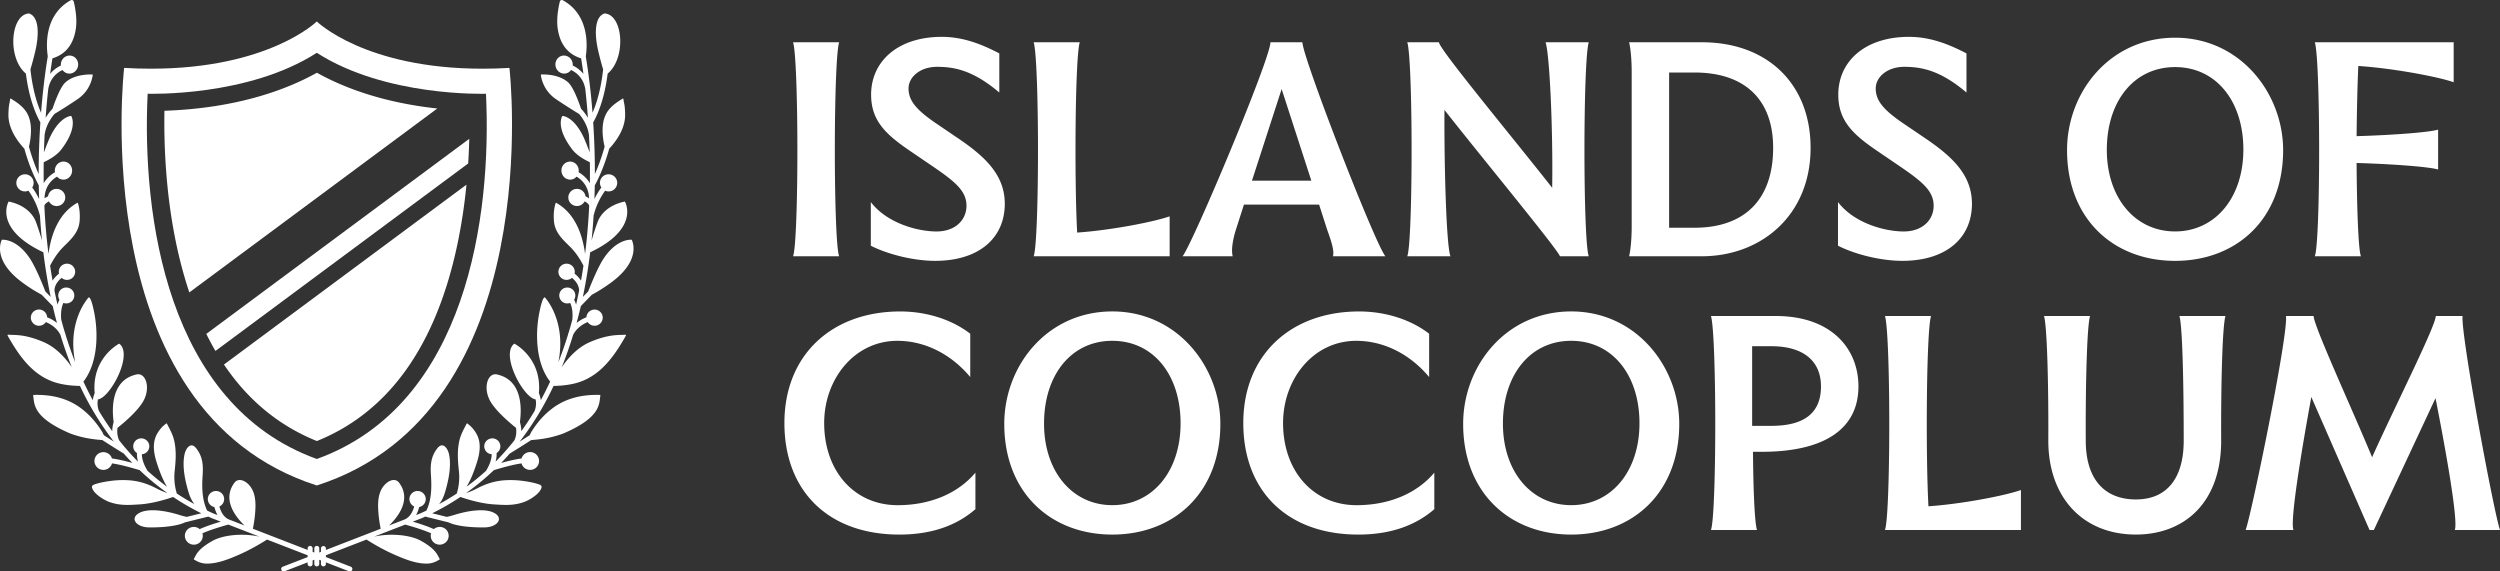 <?xml version="1.0" encoding="UTF-8"?> <svg xmlns="http://www.w3.org/2000/svg" width="210" height="48" viewBox="0 0 210 48" fill="none"><rect x="0" y="0" width="210" height="48" fill="#333333" stroke="none"/><path d="M42.792 5.704q-1.175.067-2.258.067c-9.892 0-13.923-3.968-13.923-3.968S22.579 5.77 12.686 5.77q-1.082.002-2.258-.067S7.084 34.514 26.61 40.78C46.137 34.513 42.792 5.704 42.792 5.704m-16.18 32.85c-12.64-4.56-14.703-20.484-14.21-30.68.14 0 8.439.273 14.21-3.439 5.772 3.712 14.071 3.44 14.21 3.44.493 10.195-1.572 26.119-14.21 30.68" fill="#fff"></path><path d="m36.733 9.114-20.83 15.45a37 37 0 0 1-1.136-4.269c-.865-4.215-1.003-8.255-.954-10.99 6.195-.215 10.35-1.823 12.807-3.196 2.08 1.164 5.383 2.495 10.115 3.006zM18.814 30.62l20.369-15.108a46 46 0 0 1-.713 4.78c-1.782 8.672-5.766 14.304-11.853 16.755-3.18-1.28-5.787-3.428-7.805-6.427zm20.604-18.958a51 51 0 0 1-.091 2.07L18.099 29.48q-.403-.69-.77-1.433z" fill="#fff"></path><path d="M52.513 28.112c-.407.066-1.252-.11-2.956.621-1.037.446-1.828 1.324-2.37 2.113q.528-1.308.957-2.722c.298-.582.82-.903 1.223-1.07a.688.688 0 0 0 1.262-.396.686.686 0 0 0-1.37-.007c-.251.099-.548.25-.827.478q.191-.7.36-1.421l.008-.007.914-.942c.367-.194.915-.513 1.579-.995 2.706-1.966 1.768-3.625 1.768-3.625s-1.207-.15-2.353 1.574c-.465.698-1.012 2.03-1.3 2.767l-.448.461a44 44 0 0 0 .616-3.748c4.237-2.003 2.924-4.267 2.911-4.264-1.286.263-2.016.998-2.276 1.69-.2.531-.381 1.105-.52 1.583q.106-1.055.17-2.082l.002-.007a6.1 6.1 0 0 1 .968-2.094.725.725 0 0 0 1.016-.684.723.723 0 0 0-.753-.693.72.72 0 0 0-.699.745c.006.136.05.258.118.363a6 6 0 0 0-.582.973 65 65 0 0 0 .03-1.15c.619-1.133 1.011-2.352 1.214-3.085.738-.792 1.36-1.816 1.336-2.896a7 7 0 0 0-.047-.722c-.006-.046-.082-.41-.099-.559-.003-.027-.034-.041-.058-.027-.58.353-1.16.758-1.446 1.39-.265.585-.277 1.252-.208 1.879q.042.384.136.763c-.15.55-.42 1.417-.819 2.304a64 64 0 0 0-.142-4.337c.764-1.358 1.083-3.038 1.214-4.1 1.592-1.325 1.298-4.978-.266-5.054-.889.307-.83 1.883-.503 3.243.157.654.292 1.132.39 1.455-.09.851-.32 2.34-.892 3.645a55 55 0 0 0-.565-4.738c.127-.822.334-3.461-1.925-4.711a.175.175 0 0 0-.256.109c-.105.432-.31 1.445-.17 2.32.102.635.415 1.981 1.959 2.447.045.27.115.715.195 1.307a2.6 2.6 0 0 0-.903-.704 1 1 0 0 0-.003-.17.745.745 0 0 0-.819-.66c-.398.051-.676.429-.623.844.055.415.42.71.819.66a.7.7 0 0 0 .487-.296c.422.196 1.04.648 1.2 1.612.077.701.155 1.51.22 2.407a4.3 4.3 0 0 0-.579-.767c-.246-.726-.672-1.834-1.076-2.204-.771-.705-2.026-.682-2.265-.67-.023 0-.038.02-.037.041a2.96 2.96 0 0 0 1.286 2.04c.776.524 1.508.977 1.93 1.235.297.35.718.971.829 1.772v.005q.036.703.056 1.454c-.18-.497-.402-1.071-.577-1.418-.75-1.488-1.54-1.633-1.69-1.647a.04.04 0 0 0-.037.02c-.082.144-.489 1.043.835 2.786.397.524 1.085.895 1.486 1.079q.014.857 0 1.764a2.6 2.6 0 0 0-.947-.921 1 1 0 0 0 .013-.165c-.016-.418-.353-.745-.754-.731a.74.74 0 0 0-.698.784c.015.418.353.746.754.732a.7.7 0 0 0 .512-.25c.417.243 1.02.777 1.053 1.823a2 2 0 0 0-.299-.171.72.72 0 0 0-.743-.623.724.724 0 0 0-.7.745.724.724 0 0 0 .754.693c.271-.01.5-.169.616-.392.193.104.36.236.383.378a53 53 0 0 1-.345 4.034c-.198-1.509-.788-3.373-2.416-4.282-.024-.012-.053-.001-.06.024-.15.47-.179 1.011-.14 1.5.08.97.724 1.535 1.374 2.181.471.47.805.991 1.106 1.567q-.093.622-.207 1.258a2.4 2.4 0 0 0-.543-.59.7.7 0 0 0 .02-.177.687.687 0 0 0-.712-.656.684.684 0 0 0-.663.705.686.686 0 0 0 1.138.485c.276.227.598.595.6 1.077q-.117.584-.254 1.175a2 2 0 0 0-.166-.414c.07-.11.11-.24.104-.382a.673.673 0 0 0-.699-.643.67.67 0 0 0-.65.692.673.673 0 0 0 .915.598c.128.272.243.715.184 1.402q-.152.565-.322 1.13l-.013.024a.2.2 0 0 0-.02.08 33 33 0 0 1-.82 2.354c.678-3.383-.99-5.295-1.124-5.443a.03.03 0 0 0-.023-.011c-.21.004-.44 1.216-.47 1.374-.334 1.777-.25 4.11.861 5.62l.067.075q-.368.794-.788 1.57a2.3 2.3 0 0 0-.16-.593c.257-2.793-1.788-4.01-2.035-4.146a.04.04 0 0 0-.047.004c-1.158.915.783 4.535 1.81 4.669.055.281.049.607-.082.962q-.52.873-1.121 1.706a2.8 2.8 0 0 0-.118-.77c.157-1.154.204-3.498-1.884-3.986-.77-.213-1.212.97-.686 2.082.421.89 1.737 1.99 2.244 2.393.047.333.026.695-.135 1.046a21 21 0 0 1-1.587 1.798c.082-.293.099-.535.088-.726a.664.664 0 0 0-.089-1.178.68.68 0 0 0-.89.343.665.665 0 0 0 .566.932c0 .301-.087.767-.472 1.391l-.002.004q-.772.702-1.638 1.337c.384-.622.656-1.36.874-2.049.234-.734.37-1.565.019-2.285a2.7 2.7 0 0 0-.565-.765 12 12 0 0 0-.256-.213.04.04 0 0 0-.062.014c-.212.412-.444.818-.57 1.266-.249.895-.175 1.845-.075 2.757a4.7 4.7 0 0 1-.186 1.847q-.711.469-1.482.89c.25-.306.404-.68.514-1.053.282-.963.533-2.15.318-3.144-.106-.489-.515-1.077-.972-.503-.555.696-.603 1.418-.545 2.277.066.995.058 2.049-.381 2.966q-.264.124-.532.244l-.336.13c.129-.232.21-.473.26-.675q.09-.017.177-.059c.34-.17.474-.58.301-.915a.69.69 0 0 0-.924-.298.678.678 0 0 0 .027 1.224c-.1.372-.316.87-.773 1.08l-.007.005-1.33.515c.786-.76 1.886-2.193.845-3.59-.276-.372-.736-.24-1.047.016-.618.504-.737 1.3-.718 2.047.016.603.099 1.208.214 1.8l-4.6 1.781v-.135a.208.208 0 0 0-.415 0v.297l-.141.056v-.352a.207.207 0 0 0-.209-.206.207.207 0 0 0-.208.206v.352l-.143-.056v-.297a.207.207 0 0 0-.209-.206.207.207 0 0 0-.208.206v.135l-4.6-1.78c.116-.594.199-1.198.215-1.801.018-.747-.1-1.543-.718-2.047-.311-.254-.771-.388-1.047-.017-1.041 1.398.06 2.833.846 3.591l-1.331-.516-.007-.004c-.458-.21-.673-.708-.773-1.08a.677.677 0 0 0 .027-1.224.69.69 0 0 0-.924.298.678.678 0 0 0 .478.974c.05.202.132.441.26.674l-.336-.13q-.27-.12-.532-.243c-.439-.919-.447-1.97-.381-2.966.058-.86.008-1.581-.545-2.276-.456-.573-.865.015-.972.502-.215.994.035 2.181.318 3.144.11.374.264.747.514 1.052a21 21 0 0 1-1.482-.889 4.8 4.8 0 0 1-.186-1.847c.1-.912.173-1.86-.076-2.757-.125-.448-.357-.854-.57-1.267a.04.04 0 0 0-.061-.013c-.078.062-.245.202-.257.213-.229.22-.424.48-.564.765-.351.722-.215 1.55.019 2.285.218.687.49 1.427.873 2.048a21 21 0 0 1-1.637-1.336l-.002-.004c-.385-.624-.474-1.091-.473-1.39a.666.666 0 0 0 .566-.932.68.68 0 0 0-.89-.344.665.665 0 0 0-.088 1.178c-.011.19.007.433.087.726a21 21 0 0 1-1.587-1.798 1.87 1.87 0 0 1-.135-1.046c.51-.404 1.824-1.502 2.244-2.393.527-1.112.086-2.295-.685-2.082-2.086.488-2.041 2.832-1.884 3.987a2.8 2.8 0 0 0-.118.77 24 24 0 0 1-1.121-1.706 1.77 1.77 0 0 1-.082-.963c1.027-.136 2.967-3.754 1.81-4.669a.04.04 0 0 0-.047-.004c-.248.137-2.29 1.355-2.035 4.146a2.3 2.3 0 0 0-.16.592 26 26 0 0 1-.788-1.569l.066-.075c1.112-1.51 1.195-3.843.861-5.62-.03-.158-.258-1.37-.47-1.374a.03.03 0 0 0-.022.011c-.135.148-1.802 2.06-1.124 5.443a33 33 0 0 1-.82-2.354.2.2 0 0 0-.02-.08l-.013-.024a35 35 0 0 1-.322-1.13c-.058-.687.056-1.13.184-1.402a.672.672 0 0 0 .915-.598.67.67 0 0 0-.65-.692.67.67 0 0 0-.7.643.66.66 0 0 0 .105.382c-.06.112-.119.25-.166.414a37 37 0 0 1-.254-1.175c0-.482.324-.85.6-1.077a.685.685 0 0 0 1.138-.485.684.684 0 0 0-.663-.705.684.684 0 0 0-.712.657.6.6 0 0 0 .02.176c-.18.143-.386.34-.543.59a43 43 0 0 1-.207-1.258c.303-.576.635-1.097 1.106-1.567.65-.648 1.293-1.21 1.373-2.182.04-.488.01-1.028-.14-1.5a.043.043 0 0 0-.06-.023c-1.627.909-2.217 2.773-2.415 4.282a49 49 0 0 1-.345-4.034c.022-.142.19-.274.383-.378a.725.725 0 0 0 1.37-.301.724.724 0 0 0-.7-.745.72.72 0 0 0-.744.623 2 2 0 0 0-.298.171c.032-1.046.636-1.58 1.053-1.823a.7.7 0 0 0 .512.25c.4.015.738-.312.754-.732.015-.42-.297-.769-.698-.784-.401-.014-.739.313-.754.731a1 1 0 0 0 .013.165 2.6 2.6 0 0 0-.947.92 62 62 0 0 1 0-1.763c.4-.184 1.089-.555 1.485-1.079 1.323-1.743.918-2.64.836-2.787a.04.04 0 0 0-.038-.02c-.149.015-.94.16-1.69 1.648-.174.345-.395.92-.577 1.418q.022-.752.057-1.454v-.005c.11-.8.532-1.422.828-1.772.423-.258 1.154-.71 1.93-1.235A2.96 2.96 0 0 0 7.79 6.3a.037.037 0 0 0-.037-.042c-.239-.01-1.494-.034-2.265.67-.405.371-.83 1.48-1.076 2.205a4.3 4.3 0 0 0-.58.767c.065-.898.142-1.707.22-2.407.16-.964.779-1.416 1.201-1.612a.7.7 0 0 0 .487.295c.398.052.765-.244.819-.659.055-.415-.225-.793-.624-.844-.398-.05-.765.244-.818.66a1 1 0 0 0-.003.17c-.27.128-.615.347-.904.704.08-.591.15-1.037.196-1.307 1.544-.466 1.857-1.812 1.959-2.447.14-.875-.065-1.887-.17-2.32a.174.174 0 0 0-.257-.109c-2.258 1.25-2.05 3.89-1.924 4.711-.1.584-.373 2.31-.565 4.738-.574-1.306-.803-2.794-.892-3.645.097-.322.232-.801.39-1.455.326-1.36.386-2.936-.504-3.243C.88 1.205.586 4.86 2.177 6.184c.131 1.061.45 2.74 1.215 4.1a64 64 0 0 0-.143 4.336c-.4-.886-.668-1.755-.818-2.304q.093-.376.136-.763c.069-.627.056-1.294-.208-1.879-.287-.634-.867-1.038-1.447-1.39-.023-.014-.054 0-.057.027-.017.148-.093.513-.099.56-.03.239-.042.48-.048.721-.023 1.08.598 2.104 1.337 2.896.203.733.595 1.952 1.213 3.085q.01.565.03 1.15a6 6 0 0 0-.582-.973.7.7 0 0 0 .119-.363.72.72 0 0 0-.7-.745.723.723 0 0 0-.752.693.722.722 0 0 0 1.014.684c.314.43.725 1.133.968 2.094l.003.007q.063 1.027.17 2.082c-.14-.478-.32-1.05-.52-1.583-.262-.692-.991-1.425-2.277-1.69-.013-.003-1.327 2.261 2.911 4.264q.237 1.945.616 3.748l-.447-.461c-.287-.736-.836-2.068-1.3-2.767C1.366 19.989.157 20.139.157 20.139s-.937 1.659 1.769 3.625a13 13 0 0 0 1.578.995l.915.942.008.007q.168.723.359 1.421a3.1 3.1 0 0 0-.826-.478.683.683 0 0 0-.658-.65.684.684 0 0 0-.712.657.688.688 0 0 0 1.262.396c.402.168.924.489 1.222 1.07q.429 1.413.957 2.722c-.54-.79-1.332-1.667-2.37-2.113-1.702-.732-2.547-.556-2.955-.622a.06.06 0 0 0-.062.09c.913 1.608 2.005 3.224 3.84 3.872.679.24 1.5.335 2.234.344a25 25 0 0 0 2.85 4.681c-.295-.187-.593-.379-.847-.542-.06-.125-.112-.238-.138-.279a8 8 0 0 0-.553-.786 6.6 6.6 0 0 0-1.408-1.328c-1.131-.773-2.441-1.03-3.795-.988-.025 0-.043.024-.04.048.11.713-.057 1.834 3.113 3.19 1.215.45 2.198.507 2.699.554a79 79 0 0 0 1.797 1.13q.354.406.724.79c-.702-.193-1.282-.32-1.716-.376a.75.75 0 0 0-.69-.53.75.75 0 0 0-.78.717.75.75 0 0 0 .725.772.75.75 0 0 0 .75-.545c.435.06 1.154.212 2.32.567q1.101 1.05 2.338 1.926a5.7 5.7 0 0 1-.949-.403c-1.073-.561-2.008-.737-3.205-.677-.464.024-1.248.13-1.783.29-.365.11-.506.168-.332.5.232.442.971.895 1.428 1.052.878.304 1.618.245 2.523.187 1.148-.074 2.371-.475 2.792-.622q1.132.758 2.37 1.37l-1.225.304a7 7 0 0 1-.664-.177c-1.176-.364-2.628-.577-3.376-.123-.747.455-.178 1.172.876 1.183 1.053.011 2.058-.086 2.714-.302q.164-.056.302-.12l1.96-.486.274.127.772.298c-.646.192-1.3.41-1.77.627a.76.76 0 0 0-.877-.08.74.74 0 0 0-.262 1.022.76.76 0 0 0 1.033.26.74.74 0 0 0 .335-.85c.39-.174 1.054-.418 2.175-.733l2.624 1.016c-1.342-.308-3.035-.164-3.956.353-1.278.718-1.364 1.19-1.554 1.498-.015.025-.018.053.006.068.336.212.661.34 1.068.343.907.005 1.818-.361 2.638-.716.844-.365 1.65-.814 2.428-1.303l3.41 1.32v.15l-2.091.81a.206.206 0 0 0 .074.398q.039 0 .076-.014l1.94-.751v.132c0 .115.093.207.209.207a.207.207 0 0 0 .208-.207v-.292l.144-.056v.348c0 .115.092.207.208.207a.207.207 0 0 0 .208-.207v-.348l.142.056v.292c0 .115.093.207.209.207a.206.206 0 0 0 .206-.207v-.132l1.94.751a.21.21 0 0 0 .27-.117.206.206 0 0 0-.119-.268l-2.09-.81v-.15l3.408-1.32c.779.49 1.583.937 2.429 1.304.82.355 1.73.721 2.638.716.408-.003.733-.131 1.068-.343.024-.015.021-.044.006-.068-.19-.308-.276-.78-1.554-1.498-.921-.517-2.615-.662-3.956-.353l2.624-1.016c1.121.315 1.785.56 2.175.732a.74.74 0 0 0 .335.85.76.76 0 0 0 1.033-.26.743.743 0 0 0-.262-1.022.76.76 0 0 0-.877.08c-.471-.215-1.122-.434-1.77-.626l.771-.298q.138-.062.275-.127l1.96.486q.136.065.302.12c.657.216 1.66.315 2.714.302 1.054-.01 1.623-.728.876-1.183-.748-.454-2.2-.24-3.376.123-.284.088-.5.143-.664.177l-1.225-.304a21 21 0 0 0 2.37-1.37c.421.147 1.644.548 2.792.622.904.058 1.643.117 2.522-.187.458-.157 1.195-.61 1.429-1.052.174-.332.035-.39-.332-.5-.534-.16-1.317-.266-1.783-.29-1.198-.06-2.132.117-3.205.677a5.7 5.7 0 0 1-.949.403 21 21 0 0 0 2.337-1.926c1.167-.355 1.884-.507 2.32-.567a.75.75 0 0 0 .75.545.75.75 0 0 0 .725-.772.75.75 0 0 0-1.469-.187c-.434.056-1.016.183-1.716.376q.37-.385.724-.79.004 0 .006-.003a76 76 0 0 0 1.791-1.127c.5-.046 1.484-.102 2.699-.553 3.17-1.357 3.004-2.478 3.113-3.191a.04.04 0 0 0-.04-.048c-1.354-.043-2.665.214-3.795.988a6.5 6.5 0 0 0-1.408 1.328q-.3.378-.553.786c-.026.042-.078.154-.138.279-.252.163-.552.354-.847.542a25 25 0 0 0 2.85-4.68c.735-.01 1.555-.105 2.234-.345 1.835-.648 2.927-2.264 3.84-3.872.026-.044-.013-.098-.062-.09zm17.977-6.585h-3.873c.484-1.271.484-16.466 0-17.976h3.872c-.484 1.51-.484 16.705 0 17.976m2.683-13.565c0-2.853 2.3-4.866 5.93-4.866 1.646 0 3.145.503 4.84 1.39V7.77c-2.105-1.773-3.63-2.157-5.227-2.157-1.405 0-2.397.84-2.397 1.822s.605 1.75 2.202 2.852l1.767 1.199c2.323 1.557 4.115 3.115 4.115 5.632 0 2.827-2.105 4.793-5.856 4.793-1.67 0-3.825-.479-5.398-1.27v-3.668c1.355 1.774 3.92 2.47 5.519 2.47 1.598 0 2.517-.983 2.517-2.158s-.823-1.941-2.76-3.26l-1.935-1.317c-2.01-1.366-3.315-2.517-3.315-4.747zm17.31 11.575c2.783-.192 6.413-.886 7.768-1.366v3.356H86.828c.484-1.271.484-16.466 0-17.976H90.7c-.387 1.222-.46 11.504-.218 15.986m20.977-.311-.653-2.037h-6.316l-.653 2.037c-.266.815-.436 1.75-.29 2.3h-4.211c.847-1.054 7.381-16.585 7.381-17.975h2.686c0 1.222 6.05 16.825 6.97 17.976h-4.404c.145-.552-.242-1.51-.508-2.3zm-1.307-4.05-2.494-7.694-2.493 7.693zm20.232.599c.073-4.96-.218-11.24-.557-12.223h3.63c-.484 1.51-.484 16.705 0 17.976h-2.42c-.242-.647-6.461-8.173-9.704-12.295-.024 5.033.169 11.456.508 12.295h-3.63c.484-1.271.484-16.466 0-17.976h2.662c0 .552 6.219 8.029 9.511 12.223m6.678 3.26V6.044c0-1.055-.097-2.014-.218-2.493h6.122c5.518 0 9.123 3.523 9.123 8.868 0 5.68-4.162 9.108-9.147 9.108h-6.098c.121-.48.218-1.438.218-2.493m11.882-6.615c0-4.05-2.372-6.328-6.607-6.328h-2.131V19.13h2.131c4.235 0 6.607-2.397 6.607-6.711m5.471-4.457c0-2.853 2.299-4.866 5.929-4.866 1.646 0 3.146.503 4.84 1.39V7.77c-2.105-1.773-3.63-2.157-5.227-2.157-1.404 0-2.396.84-2.396 1.822s.605 1.75 2.202 2.852l1.767 1.199c2.323 1.557 4.114 3.115 4.114 5.632 0 2.827-2.105 4.793-5.856 4.793-1.67 0-3.824-.479-5.397-1.27v-3.668c1.355 1.774 3.92 2.47 5.518 2.47s2.517-.983 2.517-2.158-.823-1.941-2.759-3.26l-1.936-1.317c-2.009-1.366-3.315-2.517-3.315-4.747zm37.368 4.65c0 5.8-3.92 9.3-9.075 9.3s-9.075-3.5-9.075-9.3c0-4.866 3.582-9.444 9.075-9.444s9.075 4.697 9.075 9.444m-14.81-.026c0 4.028 2.372 6.855 5.735 6.855s5.735-2.829 5.735-6.878c0-4.05-2.275-6.927-5.735-6.927s-5.735 2.876-5.735 6.95m29.136-5.678c-1.379-.48-5.13-1.175-8.01-1.366-.073 1.51-.121 3.668-.145 5.896 3.244-.096 6.195-.336 6.848-.552v3.356c-.653-.216-3.606-.456-6.848-.552.024 3.762.145 7.263.363 7.837h-3.872c.484-1.271.484-16.466 0-17.976h11.664zM81.501 28.03v3.642c-1.62-1.941-3.824-3.043-6.123-3.043-3.606 0-6.147 3.212-6.147 6.903 0 4.05 2.54 6.903 6.17 6.903 2.736 0 5.06-.982 6.535-2.732v3.068c-1.379 1.198-3.388 2.133-6.39 2.133-5.928 0-9.655-3.618-9.655-9.37 0-5.753 4.017-9.372 9.728-9.372 2.202 0 4.332.672 5.88 1.87zm21.009 7.574c0 5.8-3.92 9.3-9.076 9.3-5.155 0-9.075-3.5-9.075-9.3 0-4.866 3.583-9.444 9.076-9.444 5.492 0 9.075 4.698 9.075 9.444m-14.81-.025c0 4.027 2.372 6.854 5.734 6.854s5.735-2.828 5.735-6.878-2.275-6.927-5.734-6.927-5.735 2.876-5.735 6.95m32.348-7.548v3.642c-1.621-1.941-3.824-3.043-6.123-3.043-3.606 0-6.147 3.212-6.147 6.903 0 4.05 2.541 6.903 6.171 6.903 2.735 0 5.058-.982 6.534-2.732v3.068c-1.379 1.198-3.388 2.133-6.389 2.133-5.929 0-9.656-3.618-9.656-9.37 0-5.753 4.016-9.372 9.727-9.372 2.202 0 4.333.672 5.882 1.87zm21.009 7.574c0 5.8-3.92 9.3-9.076 9.3-5.155 0-9.075-3.5-9.075-9.3 0-4.866 3.582-9.444 9.075-9.444s9.076 4.698 9.076 9.444m-14.811-.025c0 4.027 2.373 6.854 5.735 6.854s5.735-2.828 5.735-6.878-2.275-6.927-5.735-6.927c-3.459 0-5.735 2.876-5.735 6.95m29.863-3.115c0 3.451-2.686 5.488-8.131 5.488h-.726c.024 3.283.145 6.04.339 6.568h-3.872c.484-1.27.484-16.465 0-17.976h5.421c4.767 0 6.97 2.804 6.97 5.92zm-3.146 0c0-2.158-1.5-3.38-4.162-3.38h-1.621v6.688h1.621c2.783 0 4.162-1.103 4.162-3.309m9.027 10.067c2.783-.192 6.413-.886 7.768-1.366v3.356h-11.422c.484-1.27.484-16.465 0-17.976h3.872c-.387 1.222-.46 11.505-.218 15.986m9.705-15.986h3.872c-.266.839-.387 5.92-.363 10.473 0 3.26 1.597 4.938 4.212 4.938s4.016-1.798 4.016-4.938c0-4.553-.097-9.634-.363-10.473h3.873c-.266.839-.387 5.92-.363 10.473 0 5.37-3.244 7.886-7.163 7.886-4.454 0-7.358-3.116-7.358-7.886.024-4.553-.097-9.634-.363-10.473m22.455 6.807c-.871 4.77-1.791 10.402-1.5 11.169h-4.017c.484-1.27 3.606-16.465 3.388-17.976h2.323c0 .815 3.267 7.886 4.913 11.864 1.767-3.955 5.348-11.025 5.348-11.864h2.251c-.169 1.51 2.662 16.705 3.146 17.976h-3.799c.29-.743-.678-6.304-1.62-11.073l-5.18 11.073h-.363l-4.888-11.169z" fill="#fff"></path></svg> 